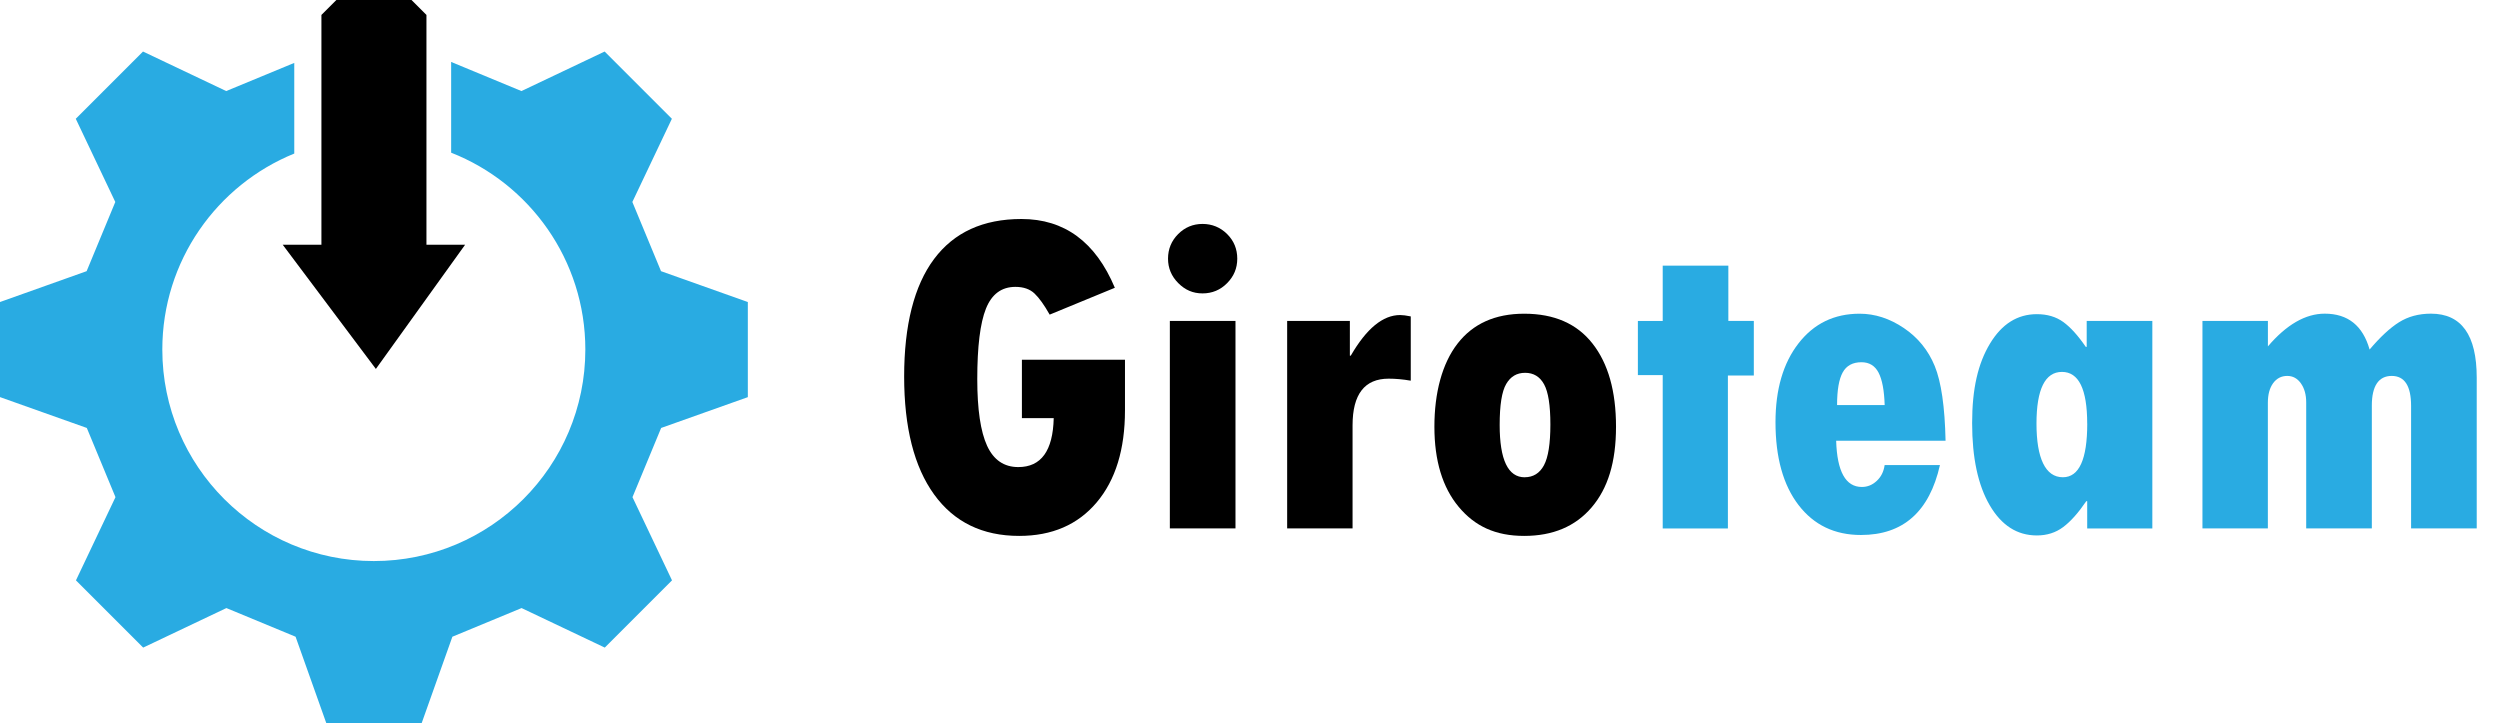 <?xml version="1.0" encoding="UTF-8"?>
<svg id="uuid-d9455c44-ce29-4754-bcea-2a6bc1e4e711" data-name="Layer 2" xmlns="http://www.w3.org/2000/svg" width="547.72" height="158.5" viewBox="0 0 547.72 158.5">
  <g id="uuid-056fa243-b9d1-4ed5-81e8-af969af83418" data-name="Layer 1">
    <path d="M90.16,62.13h-16.47c-1.28-1.28-1.99-1.99-3.27-3.27V3.27c1.28-1.28,1.99-1.99,3.27-3.27h16.47c1.28,1.28,1.99,1.99,3.27,3.27v55.58c-1.28,1.28-1.99,1.99-3.27,3.27Z"/>
    <polygon points="82.35 80.83 82.35 80.83 61.94 53.62 101.9 53.62 82.35 80.83"/>
    <g>
      <path d="M246.47,78.81v11.07c0,8.57-2.07,15.3-6.2,20.19-4.13,4.89-9.79,7.34-16.98,7.34-8.04,0-14.25-3.02-18.63-9.07-4.38-6.05-6.57-14.67-6.57-25.87s2.18-19.87,6.55-25.72c4.37-5.85,10.75-8.77,19.15-8.77,9.42,0,16.24,5.02,20.46,15.07l-14.28,5.88c-1.19-2.11-2.29-3.65-3.31-4.62-1.02-.97-2.42-1.46-4.2-1.46-3.03,0-5.18,1.59-6.45,4.77-1.27,3.18-1.9,8.33-1.9,15.44,0,6.62.72,11.49,2.15,14.6,1.43,3.11,3.71,4.67,6.84,4.67,5.01,0,7.59-3.57,7.76-10.72h-6.97v-12.8h22.58Z"/>
      <path d="M255.9,56.67c0-2.11.74-3.9,2.22-5.39,1.48-1.48,3.26-2.22,5.34-2.22s3.9.74,5.39,2.22,2.22,3.28,2.22,5.39-.74,3.86-2.22,5.36c-1.48,1.5-3.28,2.25-5.39,2.25s-3.81-.75-5.31-2.25c-1.5-1.5-2.25-3.29-2.25-5.36ZM256.3,70.31h14.38v45.46h-14.38v-45.46Z"/>
      <path d="M295.74,70.31v7.61h.2c3.43-5.93,7.03-8.9,10.82-8.9.56,0,1.33.1,2.32.3v14.08c-1.75-.3-3.36-.44-4.84-.44-5.27,0-7.91,3.41-7.91,10.23v22.58h-14.33v-45.46h13.74Z"/>
      <path d="M333.94,68.73c6.56,0,11.55,2.18,14.97,6.55,3.43,4.37,5.14,10.44,5.14,18.21s-1.78,13.5-5.34,17.67c-3.56,4.17-8.48,6.25-14.78,6.25s-10.81-2.12-14.36-6.38c-3.54-4.25-5.31-10.1-5.31-17.54s1.69-13.85,5.07-18.21c3.38-4.36,8.24-6.55,14.6-6.55ZM334.03,104.56c1.88,0,3.29-.87,4.23-2.62.94-1.75,1.41-4.73,1.41-8.94s-.46-7.12-1.38-8.8c-.92-1.68-2.31-2.52-4.15-2.52s-3.2.82-4.15,2.45c-.96,1.63-1.43,4.62-1.43,8.97,0,7.64,1.83,11.47,5.49,11.47Z"/>
      <path d="M364.28,58.2h14.38v12.11h5.58v11.96h-5.68v33.51h-14.28v-33.6h-5.44v-11.86h5.44v-12.11Z" fill="#29abe2"/>
      <path d="M412.91,101.89h12.11c-2.31,10.21-8.07,15.32-17.3,15.32-5.77,0-10.33-2.19-13.69-6.57-3.36-4.38-5.04-10.43-5.04-18.14,0-7.18,1.68-12.94,5.04-17.27,3.36-4.33,7.82-6.5,13.39-6.5,3.36,0,6.59,1.05,9.69,3.14,3.1,2.09,5.35,4.87,6.77,8.33,1.42,3.46,2.21,8.91,2.37,16.36h-23.97c.2,6.75,2.08,10.13,5.63,10.13,1.22,0,2.31-.44,3.26-1.33.96-.89,1.53-2.04,1.73-3.46ZM402.48,88.75h10.43c-.1-3.2-.54-5.56-1.33-7.09-.79-1.53-2.04-2.3-3.76-2.3-1.91,0-3.28.74-4.1,2.22-.82,1.48-1.24,3.87-1.24,7.17Z" fill="#29abe2"/>
      <path d="M457.28,115.78v-5.98h-.2c-1.75,2.57-3.43,4.46-5.07,5.68-1.63,1.22-3.55,1.83-5.76,1.83-4.32,0-7.76-2.21-10.33-6.62-2.57-4.41-3.85-10.41-3.85-17.99s1.3-13.08,3.9-17.4c2.6-4.32,6.03-6.47,10.28-6.47,2.27,0,4.2.57,5.78,1.71,1.58,1.14,3.23,2.96,4.94,5.46h.2v-5.68h14.38v45.46h-14.28ZM457.28,92.8c0-7.54-1.85-11.32-5.53-11.32s-5.58,3.77-5.58,11.32,1.93,11.76,5.78,11.76c3.56,0,5.34-3.92,5.34-11.76Z" fill="#29abe2"/>
      <path d="M496.87,70.31v5.58c4.08-4.78,8.24-7.17,12.45-7.17,5.07,0,8.35,2.62,9.83,7.86,2.31-2.73,4.46-4.73,6.45-5.98,1.99-1.25,4.32-1.88,6.99-1.88,6.69,0,10.03,4.68,10.03,14.03v33.01h-14.38v-26.83c0-4.38-1.42-6.57-4.25-6.57s-4.35,2.16-4.35,6.47v26.93h-14.38v-27.62c0-1.68-.39-3.06-1.16-4.15-.77-1.09-1.77-1.63-2.99-1.63-1.29,0-2.31.53-3.09,1.58-.77,1.06-1.16,2.49-1.16,4.3v27.53h-14.33v-45.46h14.33Z" fill="#29abe2"/>
    </g>
    <path d="M163.84,87v-20.83l-19.02-6.76c-2.51-6.05-3.77-9.11-6.28-15.16l8.66-18.23-14.73-14.73-18.23,8.66c-6.05-2.51-9.11-3.77-15.16-6.28l-.03-.07h-.21v19.85c17.21,6.77,29.4,23.52,29.4,43.13,0,25.59-20.75,46.34-46.34,46.34s-46.34-20.75-46.34-46.34c0-19.42,11.96-36.05,28.91-42.94V13.78c-5.88,2.44-8.94,3.7-14.91,6.17l-18.23-8.66q-7.35,7.35-14.73,14.73l8.66,18.23c-2.51,6.05-3.77,9.11-6.28,15.16L0,66.17v20.83l19.02,6.76c2.51,6.05,3.77,9.11,6.28,15.16l-8.66,18.23q7.35,7.35,14.73,14.73l18.23-8.66c6.05,2.51,9.11,3.77,15.16,6.28l6.76,19.02h20.83l6.76-19.02c6.05-2.51,9.11-3.77,15.16-6.28l18.23,8.66q7.35-7.35,14.73-14.73l-8.66-18.23c2.51-6.05,3.77-9.11,6.28-15.16l19.02-6.76Z" fill="#29abe2"/>
  </g>
</svg>